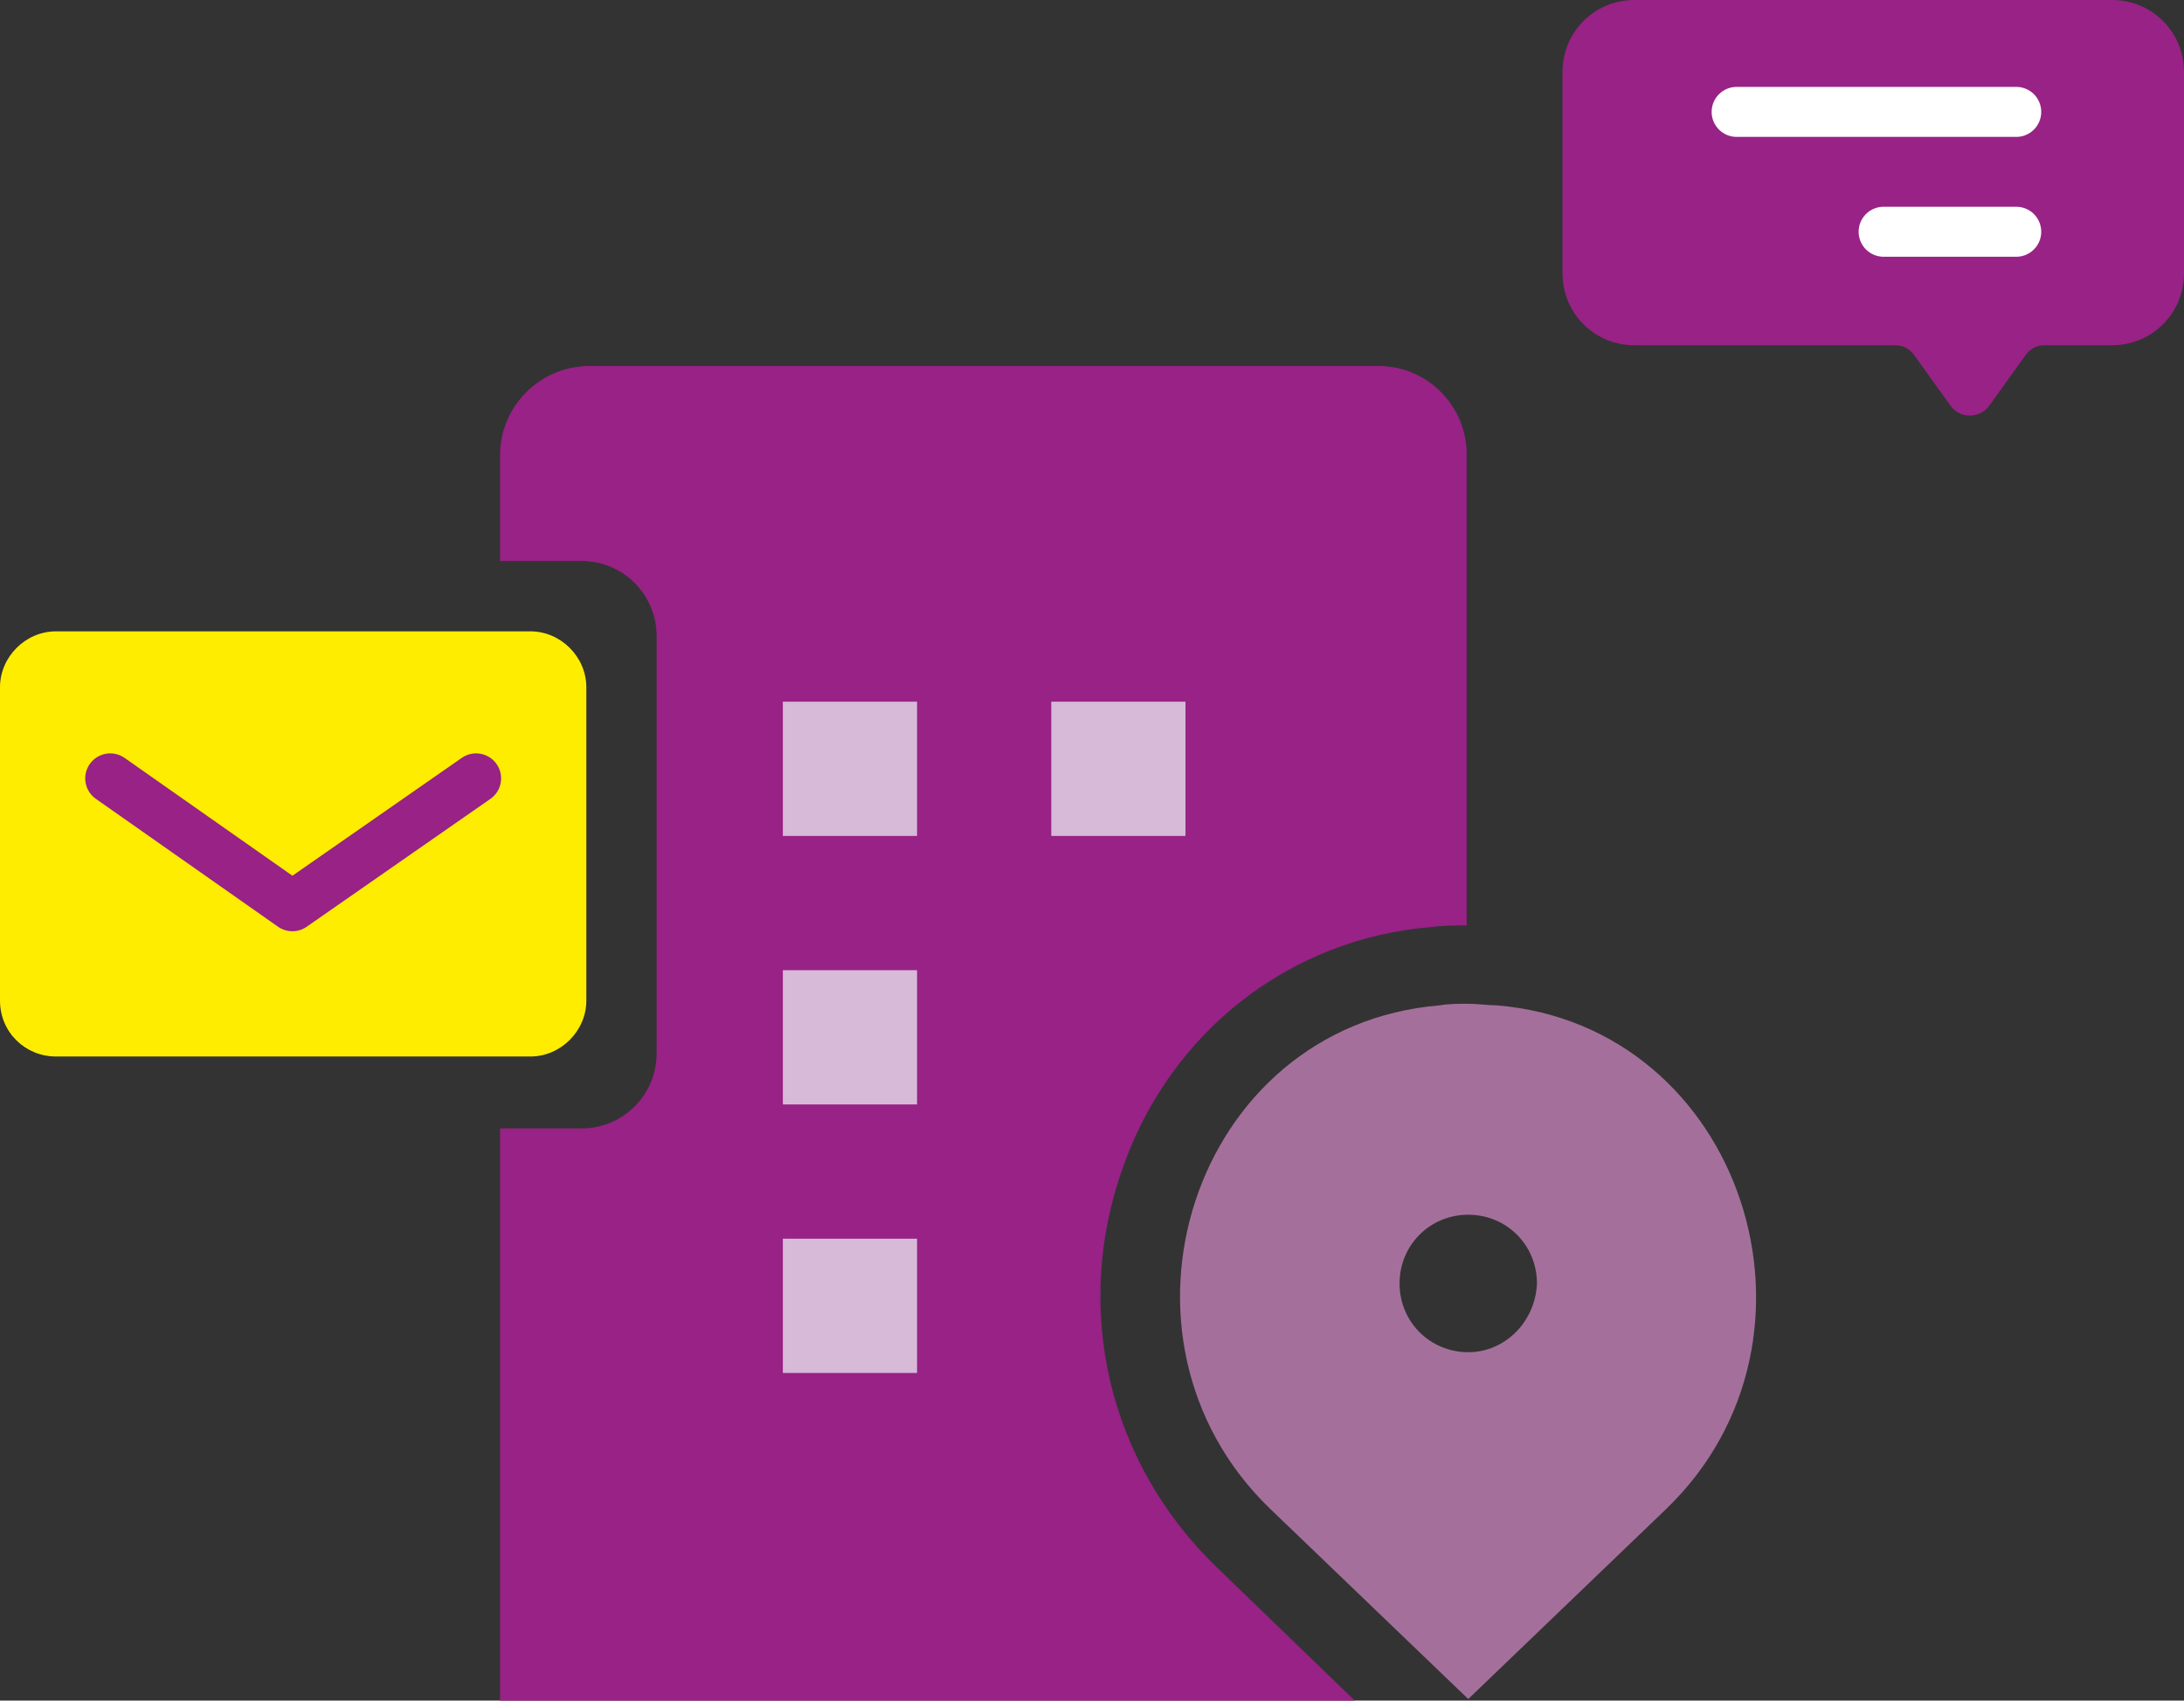 <svg width="131" height="102" viewBox="0 0 131 102" fill="none" xmlns="http://www.w3.org/2000/svg">
<rect x="0" y="0" width="131" height="102" fill="#333333" stroke="none"/>
<g clip-path="url(#clip0_196_1275)">
<path d="M82.702 21.953H35.362C32.391 21.953 29.995 24.35 29.995 27.321V33.648H34.883C37.374 33.648 39.386 35.662 39.386 38.154V63.175C39.386 65.667 37.374 67.68 34.883 67.68H29.995V102H81.264L72.927 93.947C66.507 87.716 64.302 78.513 67.369 69.981C70.244 61.833 77.431 56.273 85.864 55.602C86.535 55.506 87.302 55.506 87.972 55.506V27.417C88.068 24.445 85.672 21.953 82.702 21.953Z" fill="#982285"/>
<path d="M71.106 42.085H63.057V50.137H71.106V42.085Z" fill="#D6BAD8"/>
<path d="M55.007 74.295H46.957V82.348H55.007V74.295Z" fill="#D6BAD8"/>
<path d="M55.007 58.19H46.957V66.242H55.007V58.19Z" fill="#D6BAD8"/>
<path d="M55.007 42.085H46.957V50.137H55.007V42.085Z" fill="#D6BAD8"/>
<path d="M89.793 60.299C89.218 60.299 88.643 60.203 88.068 60.203C87.493 60.203 86.918 60.203 86.343 60.299C71.49 61.545 65.548 80.239 76.185 90.496L88.068 101.904L99.951 90.496C110.588 80.239 104.551 61.545 89.793 60.299ZM88.068 81.102C85.768 81.102 83.948 79.28 83.948 76.979C83.948 74.679 85.768 72.857 88.068 72.857C90.368 72.857 92.189 74.679 92.189 76.979C92.093 79.28 90.272 81.102 88.068 81.102Z" fill="#C582BA" fill-opacity="0.77"/>
<path d="M131 4.314V16.393C131 18.79 129.083 20.707 126.687 20.707H122.662C122.183 20.707 121.8 20.898 121.512 21.282L119.308 24.35C118.733 25.116 117.583 25.116 117.008 24.35L114.804 21.282C114.517 20.898 114.134 20.707 113.654 20.707H98.034C95.638 20.707 93.722 18.79 93.722 16.393V4.314C93.722 1.917 95.638 0 98.034 0H126.687C129.083 0 131 1.917 131 4.314Z" fill="#982285"/>
<path d="M112.983 13.9H120.937" stroke="white" stroke-width="3" stroke-miterlimit="10" stroke-linecap="round"/>
<path d="M104.167 6.711H120.937" stroke="white" stroke-width="3" stroke-miterlimit="10" stroke-linecap="round"/>
<path d="M0 60.011V41.222C0 39.4 1.533 37.867 3.354 37.867H31.816C33.636 37.867 35.17 39.4 35.17 41.222V60.011C35.17 61.833 33.636 63.367 31.816 63.367H3.354C1.533 63.367 0 61.929 0 60.011Z" fill="#FFED00"/>
<path d="M6.612 46.686L17.537 54.355L28.557 46.686" stroke="#982285" stroke-width="3" stroke-miterlimit="10" stroke-linecap="round" stroke-linejoin="round"/>
</g>
<defs>
<clipPath id="clip0_196_1275">
<rect width="131" height="102" fill="white"/>
</clipPath>
</defs>
</svg>
